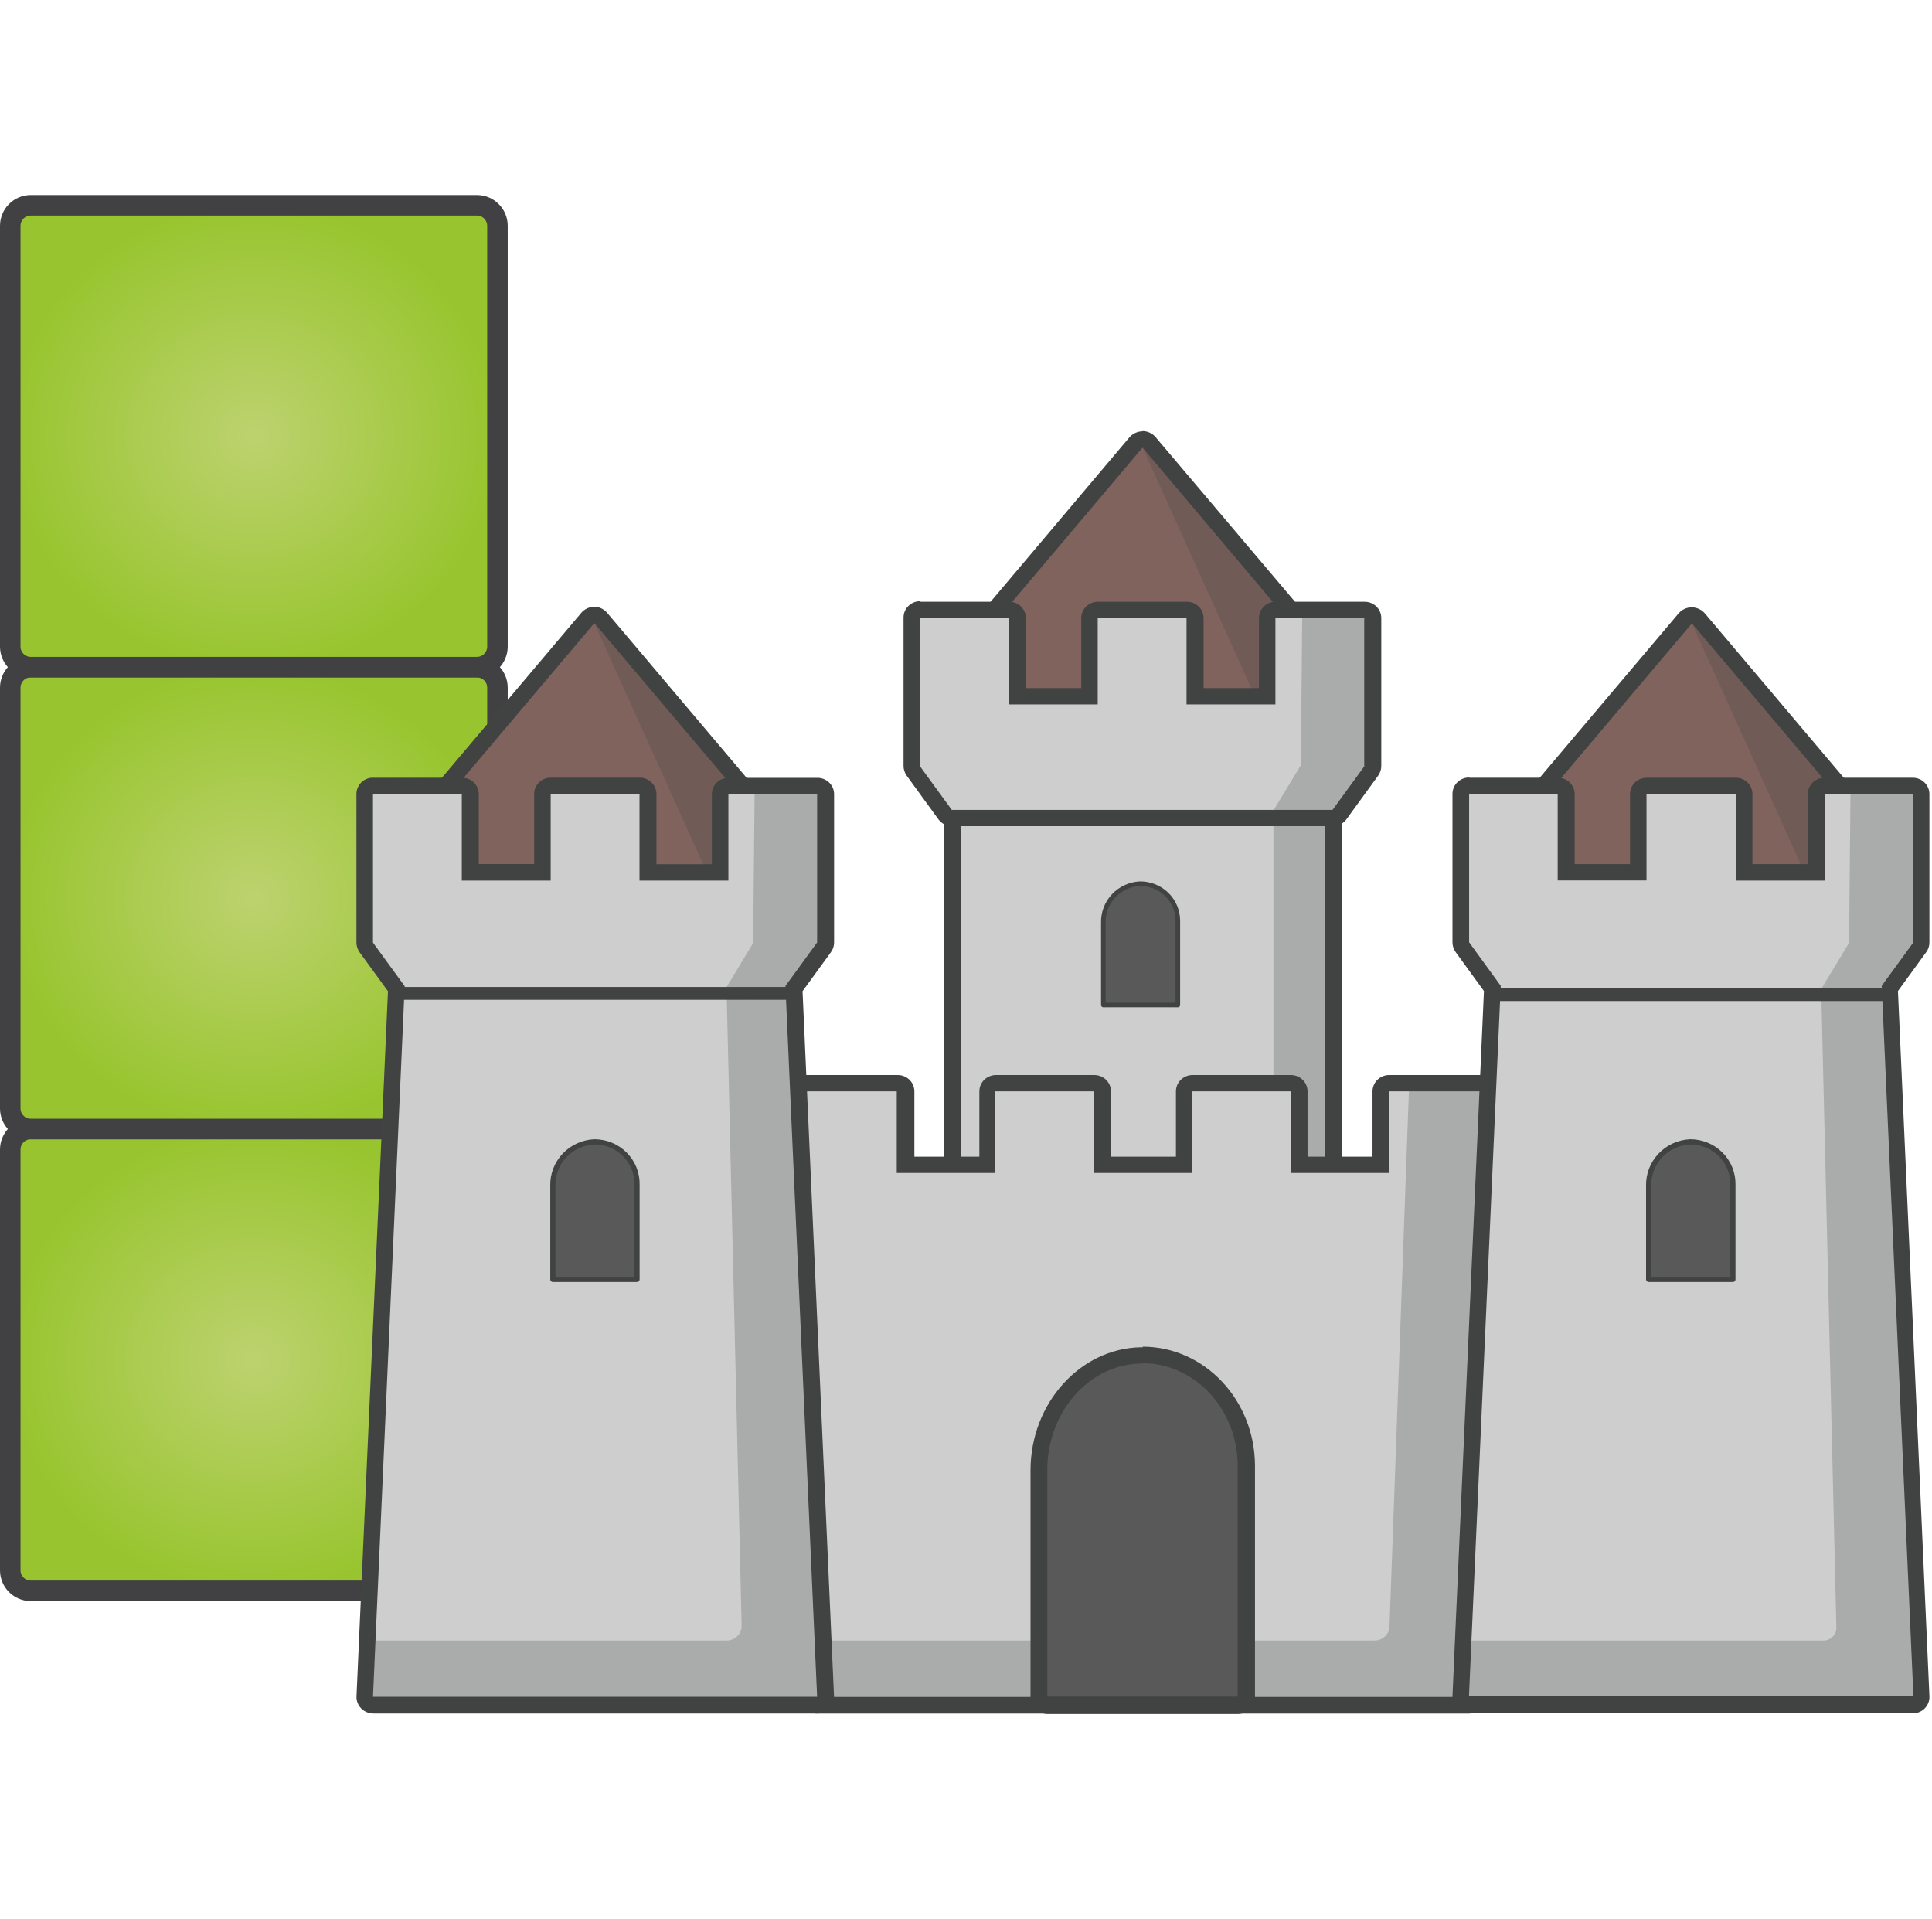 <svg width="753" height="748" viewBox="0 0 753 748" fill="none" xmlns="http://www.w3.org/2000/svg">
<path d="M185.882 440H12C7.582 440 4 443.582 4 448L4 612C4 616.418 7.582 620 12 620H185.882C190.3 620 193.882 616.418 193.882 612V448C193.882 443.582 190.3 440 185.882 440Z" fill="url(#paint0_radial_930_4309)" stroke="#414042" stroke-width="8"/>
<path d="M185.882 260H12C7.582 260 4 263.582 4 268L4 432C4 436.418 7.582 440 12 440H185.882C190.3 440 193.882 436.418 193.882 432V268C193.882 263.582 190.3 260 185.882 260Z" fill="url(#paint1_radial_930_4309)" stroke="#414042" stroke-width="8"/>
<path d="M185.882 80H12C7.582 80 4 83.582 4 88L4 252C4 256.418 7.582 260 12 260H185.882C190.3 260 193.882 256.418 193.882 252V88C193.882 83.582 190.3 80 185.882 80Z" fill="url(#paint2_radial_930_4309)" stroke="#414042" stroke-width="8"/>
<path d="M169.145 340.775C168.307 340.723 167.517 340.371 166.923 339.785C166.329 339.2 165.972 338.421 165.919 337.594L164.628 318.507C164.589 317.625 164.889 316.762 165.467 316.089L229.213 240.693C229.532 240.325 229.928 240.03 230.373 239.827C230.819 239.624 231.303 239.518 231.794 239.516C232.289 239.517 232.779 239.623 233.229 239.826C233.68 240.029 234.081 240.325 234.407 240.693L298.185 316.121C298.518 316.537 298.752 317.022 298.87 317.54C298.987 318.057 298.985 318.594 298.862 319.111L294.249 338.199C294.063 338.913 293.649 339.549 293.068 340.013C292.487 340.477 291.77 340.744 291.023 340.775H169.145Z" fill="#81635E"/>
<path d="M231.669 242.856L295.447 318.284L290.834 337.371H169.149L167.891 318.284L231.669 242.824V242.856ZM231.669 236.461C230.698 236.469 229.739 236.683 228.859 237.089C227.98 237.495 227.199 238.084 226.572 238.816L162.794 314.275C161.72 315.573 161.169 317.215 161.245 318.888L162.536 337.976C162.64 339.609 163.36 341.144 164.553 342.28C165.747 343.417 167.329 344.071 168.988 344.116H290.673C292.164 344.095 293.606 343.587 294.774 342.672C295.941 341.757 296.768 340.486 297.125 339.057L301.738 319.97C301.958 318.976 301.951 317.946 301.716 316.956C301.482 315.965 301.026 315.039 300.383 314.244L236.605 238.784C235.97 238.053 235.183 237.465 234.299 237.059C233.414 236.653 232.451 236.439 231.475 236.43L231.669 236.461Z" fill="#414342"/>
<path d="M382.801 272.47C381.937 272.448 381.112 272.111 380.486 271.523C379.86 270.935 379.478 270.139 379.414 269.288L378.156 250.201C378.118 249.374 378.381 248.562 378.898 247.91L442.708 172.387C443.032 172.017 443.433 171.72 443.884 171.516C444.335 171.312 444.825 171.207 445.321 171.207C445.817 171.207 446.307 171.312 446.758 171.516C447.209 171.72 447.61 172.017 447.934 172.387L511.68 247.847C512.012 248.252 512.247 248.725 512.37 249.231C512.493 249.737 512.5 250.264 512.39 250.773L507.777 269.861C507.586 270.573 507.17 271.206 506.59 271.669C506.011 272.132 505.296 272.401 504.551 272.438L382.801 272.47Z" fill="#81635E"/>
<path d="M445.322 174.458L509.068 249.918L504.455 269.005H382.802L381.512 249.918L445.29 174.458H445.322ZM445.29 168.095C444.311 168.104 443.345 168.322 442.46 168.734C441.574 169.146 440.79 169.742 440.161 170.481L376.544 245.814C375.451 247.114 374.898 248.773 374.995 250.458L376.254 269.546C376.368 271.206 377.119 272.761 378.353 273.895C379.587 275.029 381.212 275.658 382.899 275.654H504.584C506.071 275.635 507.51 275.132 508.677 274.223C509.844 273.314 510.673 272.05 511.036 270.628L515.649 251.54C515.884 250.547 515.883 249.514 515.648 248.521C515.414 247.528 514.95 246.602 514.294 245.814L450.419 170.386C449.799 169.644 449.021 169.045 448.14 168.633C447.259 168.221 446.297 168.005 445.322 168L445.29 168.095Z" fill="#414342"/>
<path d="M596.847 340.775C596.009 340.723 595.219 340.371 594.625 339.785C594.031 339.2 593.674 338.421 593.621 337.594L592.331 318.507C592.299 317.671 592.561 316.851 593.073 316.184L656.883 240.693C657.211 240.328 657.613 240.034 658.063 239.832C658.513 239.629 659.001 239.521 659.496 239.516C659.991 239.517 660.481 239.623 660.931 239.826C661.382 240.029 661.783 240.325 662.109 240.693L725.855 316.121C726.195 316.533 726.433 317.018 726.55 317.537C726.668 318.056 726.662 318.595 726.532 319.111L721.951 338.199C721.765 338.913 721.351 339.549 720.77 340.013C720.189 340.477 719.472 340.744 718.725 340.775H596.847Z" fill="#81635E"/>
<path d="M659.368 242.855L723.146 318.283L718.501 337.593H596.848L595.558 318.506L659.336 243.046L659.368 242.855ZM659.336 236.684C658.364 236.691 657.406 236.905 656.526 237.311C655.646 237.717 654.866 238.306 654.239 239.038L590.461 314.497C589.373 315.787 588.82 317.435 588.912 319.11L590.17 338.198C590.285 339.861 591.034 341.419 592.267 342.558C593.501 343.698 595.126 344.334 596.816 344.338H718.501C719.989 344.324 721.431 343.823 722.599 342.913C723.767 342.003 724.595 340.736 724.953 339.311L729.598 320.224C729.818 319.23 729.811 318.2 729.577 317.21C729.342 316.219 728.887 315.292 728.243 314.497L664.465 239.038C663.83 238.307 663.044 237.719 662.159 237.313C661.274 236.907 660.312 236.692 659.336 236.684Z" fill="#414342"/>
<g style="mix-blend-mode:darken" opacity="0.25">
<path d="M231.605 242.855L276.157 341.475L281.899 341.379L280.576 331.39L282.092 306.704L289.706 306.481L231.605 242.855Z" fill="#414342"/>
</g>
<path d="M516.493 311.57H374.387C372.588 311.57 371.129 313.009 371.129 314.783V451.61C371.129 453.384 372.588 454.823 374.387 454.823H516.493C518.292 454.823 519.751 453.384 519.751 451.61V314.783C519.751 313.009 518.292 311.57 516.493 311.57Z" fill="#CECECE"/>
<path d="M516.522 314.816V451.61H374.417V314.816H516.522ZM516.522 308.453H374.417C372.706 308.453 371.065 309.123 369.855 310.317C368.645 311.51 367.965 313.128 367.965 314.816V451.61C367.965 453.298 368.645 454.916 369.855 456.109C371.065 457.303 372.706 457.973 374.417 457.973H516.522C518.233 457.973 519.874 457.303 521.084 456.109C522.294 454.916 522.974 453.298 522.974 451.61V314.816C522.974 313.128 522.294 311.51 521.084 310.317C519.874 309.123 518.233 308.453 516.522 308.453Z" fill="#414342"/>
<path d="M318.479 664.501C317.623 664.501 316.803 664.165 316.198 663.569C315.593 662.972 315.253 662.163 315.253 661.319L307.994 425.301C307.979 424.874 308.051 424.448 308.206 424.049C308.361 423.65 308.596 423.286 308.897 422.978C309.201 422.664 309.567 422.415 309.972 422.245C310.377 422.076 310.813 421.99 311.253 421.992H349.61C350.465 421.992 351.286 422.327 351.891 422.924C352.496 423.521 352.836 424.33 352.836 425.174V453.805H384.676V425.174C384.676 424.33 385.016 423.521 385.621 422.924C386.226 422.327 387.047 421.992 387.902 421.992H426.292C427.147 421.992 427.968 422.327 428.573 422.924C429.178 423.521 429.518 424.33 429.518 425.174V453.805H461.358V425.174C461.358 424.33 461.698 423.521 462.303 422.924C462.908 422.327 463.729 421.992 464.584 421.992H502.974C503.829 421.992 504.65 422.327 505.255 422.924C505.86 423.521 506.2 424.33 506.2 425.174V453.805H538.04V425.174C538.04 424.33 538.38 423.521 538.985 422.924C539.59 422.327 540.411 421.992 541.266 421.992H579.785C580.225 421.99 580.661 422.076 581.066 422.245C581.471 422.415 581.836 422.664 582.14 422.978C582.441 423.286 582.676 423.65 582.831 424.049C582.986 424.448 583.059 424.874 583.043 425.301L575.688 661.383C575.688 662.227 575.348 663.036 574.743 663.632C574.138 664.229 573.317 664.564 572.462 664.564L318.479 664.501Z" fill="#CECECE"/>
<path d="M579.781 425.27L572.394 661.352H318.411L311.152 425.333H349.509V457.146H387.899V425.333H426.288V457.146H464.645V425.333H503.035V457.146H541.392V425.333H579.781V425.27ZM579.781 418.971H541.392C539.681 418.971 538.04 419.641 536.83 420.834C535.62 422.028 534.94 423.646 534.94 425.333V450.784H509.616V425.333C509.616 423.646 508.936 422.028 507.726 420.834C506.516 419.641 504.875 418.971 503.164 418.971H464.775C463.063 418.971 461.422 419.641 460.212 420.834C459.002 422.028 458.323 423.646 458.323 425.333V450.784H432.998V425.333C432.998 423.646 432.319 422.028 431.109 420.834C429.899 419.641 428.258 418.971 426.546 418.971H388.157C386.446 418.971 384.805 419.641 383.595 420.834C382.385 422.028 381.705 423.646 381.705 425.333V450.784H356.381V425.333C356.381 423.646 355.701 422.028 354.491 420.834C353.281 419.641 351.64 418.971 349.929 418.971H311.185C310.312 418.966 309.448 419.135 308.644 419.469C307.84 419.802 307.113 420.293 306.507 420.912C305.895 421.528 305.417 422.26 305.1 423.064C304.784 423.867 304.637 424.726 304.668 425.588L312.023 661.479C312.023 663.167 312.703 664.785 313.913 665.978C315.123 667.171 316.764 667.842 318.475 667.842H572.458C574.17 667.842 575.811 667.171 577.021 665.978C578.231 664.785 578.91 663.167 578.91 661.479L586.266 425.747C586.266 425.556 586.266 425.397 586.266 425.206C586.266 423.519 585.586 421.9 584.376 420.707C583.166 419.514 581.525 418.844 579.814 418.844L579.781 418.971Z" fill="#414342"/>
<path d="M145.377 664.565C144.919 664.568 144.465 664.475 144.047 664.292C143.628 664.108 143.253 663.839 142.948 663.502C142.642 663.165 142.414 662.768 142.276 662.336C142.139 661.905 142.096 661.45 142.151 661.001L154.346 385.312L142.668 369.247C142.274 368.686 142.06 368.021 142.055 367.338V343.32V309.439C142.055 308.595 142.395 307.786 143 307.19C143.605 306.593 144.425 306.258 145.281 306.258H179.863C180.719 306.258 181.54 306.593 182.145 307.19C182.75 307.786 183.089 308.595 183.089 309.439V339.979H211.188V309.439C211.188 308.595 211.528 307.786 212.133 307.19C212.738 306.593 213.558 306.258 214.414 306.258H249.029C249.461 306.255 249.889 306.339 250.288 306.503C250.687 306.666 251.049 306.908 251.352 307.212C251.651 307.51 251.887 307.862 252.048 308.25C252.208 308.637 252.29 309.052 252.287 309.471V340.011H280.418V309.471C280.418 308.627 280.758 307.818 281.363 307.221C281.968 306.625 282.788 306.29 283.644 306.29H318.485C319.34 306.29 320.161 306.625 320.766 307.221C321.371 307.818 321.711 308.627 321.711 309.471V367.275C321.711 367.963 321.484 368.633 321.066 369.183L309.42 385.312L321.711 661.129C321.746 661.567 321.689 662.009 321.543 662.424C321.397 662.84 321.165 663.222 320.862 663.545C320.559 663.867 320.191 664.125 319.782 664.3C319.373 664.476 318.931 664.566 318.485 664.565H145.377Z" fill="#CECECE"/>
<path d="M145.402 309.441H179.985V343.194H214.632V309.441H249.247V343.194H283.894V309.504H318.477V343.321V367.308L306.122 384.264L318.477 661.289H145.37L157.726 384.328L145.37 367.372V343.321V309.441H145.402ZM145.37 303.078C143.659 303.078 142.018 303.749 140.808 304.942C139.598 306.135 138.918 307.753 138.918 309.441V343.321V367.34C138.924 368.711 139.364 370.045 140.176 371.157L151.209 386.3L138.95 661.035C138.902 661.895 139.032 662.756 139.331 663.565C139.631 664.375 140.094 665.116 140.692 665.743C141.314 666.394 142.064 666.912 142.896 667.268C143.728 667.624 144.625 667.808 145.531 667.811H318.477C319.384 667.808 320.281 667.624 321.113 667.268C321.944 666.912 322.694 666.394 323.316 665.743C323.915 665.116 324.378 664.375 324.677 663.565C324.977 662.756 325.106 661.895 325.058 661.035L312.799 386.3L323.832 371.126C324.652 370.029 325.093 368.702 325.091 367.34V309.504C325.091 307.817 324.411 306.199 323.201 305.005C321.991 303.812 320.35 303.142 318.638 303.142H283.894C282.183 303.142 280.542 303.812 279.332 305.005C278.122 306.199 277.442 307.817 277.442 309.504V336.8H255.861V309.536C255.866 308.684 255.697 307.839 255.364 307.052C255.032 306.265 254.542 305.552 253.925 304.955C253.321 304.356 252.602 303.881 251.81 303.559C251.018 303.237 250.169 303.073 249.312 303.078H214.632C212.921 303.078 211.28 303.749 210.07 304.942C208.86 306.135 208.18 307.753 208.18 309.441V336.736H186.598V309.473C186.598 307.785 185.919 306.167 184.709 304.974C183.499 303.78 181.857 303.11 180.146 303.11H145.596L145.37 303.078Z" fill="#414342"/>
<path d="M572.523 664.5C572.057 664.491 571.598 664.391 571.171 664.205C570.745 664.02 570.36 663.752 570.039 663.418C569.729 663.087 569.494 662.695 569.349 662.267C569.205 661.839 569.154 661.386 569.2 660.937L581.492 385.312L569.781 369.246V368.96C569.486 368.469 569.33 367.909 569.329 367.338V343.351V309.47C569.329 308.627 569.669 307.817 570.274 307.221C570.879 306.624 571.7 306.289 572.555 306.289H607.138C607.994 306.289 608.814 306.624 609.419 307.221C610.024 307.817 610.364 308.627 610.364 309.47V339.979H638.495V309.47C638.495 308.627 638.835 307.817 639.44 307.221C640.045 306.624 640.865 306.289 641.721 306.289H676.562C676.994 306.287 677.422 306.37 677.821 306.534C678.22 306.698 678.582 306.939 678.884 307.243C679.183 307.541 679.42 307.893 679.581 308.281C679.741 308.669 679.822 309.084 679.82 309.502V340.011H707.918V309.502C707.918 308.659 708.258 307.849 708.863 307.253C709.468 306.656 710.289 306.321 711.144 306.321H745.727C746.159 306.318 746.588 306.402 746.987 306.566C747.386 306.73 747.747 306.971 748.05 307.275C748.349 307.573 748.586 307.925 748.746 308.313C748.907 308.7 748.988 309.115 748.986 309.534V367.338C748.981 367.904 748.837 368.461 748.566 368.96L748.373 369.246L736.533 385.312L748.856 661.16C748.892 661.599 748.835 662.04 748.689 662.456C748.543 662.871 748.311 663.253 748.008 663.576C747.705 663.899 747.337 664.156 746.928 664.331C746.519 664.507 746.077 664.597 745.63 664.595L572.523 664.5Z" fill="#CECECE"/>
<path d="M572.559 309.374H607.11V343.127H641.725V309.438H676.566V343.191H711.181V309.438H745.763V367.242L733.408 384.198L745.763 661.127H572.527L584.915 384.198L572.592 367.242V343.255V309.374H572.559ZM572.559 303.012C570.848 303.012 569.207 303.682 567.997 304.875C566.787 306.068 566.107 307.687 566.107 309.374V343.255V367.273C566.114 368.644 566.554 369.979 567.366 371.091L578.366 386.234L566.107 660.968C566.05 661.838 566.174 662.71 566.473 663.53C566.771 664.351 567.237 665.102 567.842 665.737C568.447 666.372 569.178 666.878 569.989 667.224C570.801 667.569 571.676 667.746 572.559 667.744H745.538C746.421 667.746 747.296 667.569 748.108 667.224C748.919 666.878 749.65 666.372 750.255 665.737C750.86 665.102 751.326 664.351 751.624 663.53C751.923 662.71 752.047 661.838 751.99 660.968L739.731 386.234L750.764 371.059C751.572 369.959 752.001 368.632 751.99 367.273V343.287V309.788V309.47C751.99 307.782 751.31 306.164 750.1 304.971C748.89 303.777 747.249 303.107 745.538 303.107H711.052C709.34 303.107 707.699 303.777 706.489 304.971C705.279 306.164 704.6 307.782 704.6 309.47V336.765H683.018V309.47C683.018 307.782 682.338 306.164 681.128 304.971C679.918 303.777 678.277 303.107 676.566 303.107H641.757C640.046 303.107 638.405 303.777 637.195 304.971C635.985 306.164 635.305 307.782 635.305 309.47V336.765H613.723V309.47C613.723 307.782 613.043 306.164 611.833 304.971C610.623 303.777 608.982 303.107 607.271 303.107H572.688L572.559 303.012Z" fill="#414342"/>
<path d="M310.928 387.156H155.887" stroke="#414342" stroke-width="5" stroke-miterlimit="10"/>
<path d="M582.781 387.637H733.952" stroke="#414342" stroke-width="5" stroke-miterlimit="10"/>
<path d="M231.604 444.996C227.182 445.211 223.021 447.121 220.008 450.318C216.994 453.516 215.367 457.748 215.474 462.112V498.633H248.282V461.666C248.325 459.484 247.925 457.316 247.105 455.289C246.285 453.262 245.061 451.417 243.507 449.863C241.953 448.31 240.099 447.079 238.054 446.243C236.01 445.407 233.817 444.983 231.604 444.996Z" fill="#595959" stroke="#414342" stroke-width="2.02" stroke-linejoin="round"/>
<path d="M658.693 444.996C654.274 445.219 650.118 447.131 647.106 450.327C644.094 453.522 642.465 457.75 642.563 462.112V498.633H675.403V461.666C675.442 459.483 675.038 457.314 674.214 455.286C673.391 453.259 672.164 451.415 670.607 449.862C669.05 448.308 667.194 447.078 665.148 446.242C663.102 445.407 660.907 444.983 658.693 444.996Z" fill="#595959" stroke="#414342" stroke-width="2.02" stroke-linejoin="round"/>
<path d="M444.29 344.399C440.382 344.597 436.707 346.289 434.044 349.117C431.382 351.944 429.942 355.684 430.031 359.542V391.673H459.065V359.001C459.087 357.08 458.72 355.174 457.985 353.395C457.251 351.616 456.164 350 454.788 348.64C453.412 347.28 451.775 346.205 449.972 345.476C448.17 344.748 446.238 344.382 444.29 344.399Z" fill="#595959" stroke="#414342" stroke-width="1.79" stroke-linejoin="round"/>
<g style="mix-blend-mode:darken" opacity="0.25">
<path d="M143.145 639.371L141.887 663.771H322.769L309.671 387.7L283.218 387.191L289.057 633.454C289.078 634.223 288.943 634.989 288.66 635.706C288.376 636.423 287.949 637.077 287.405 637.628C286.86 638.18 286.209 638.618 285.49 638.918C284.771 639.217 283.998 639.371 283.218 639.371H143.145Z" fill="#414342"/>
</g>
<g style="mix-blend-mode:darken" opacity="0.25">
<path d="M569.782 639.371L568.523 663.771H749.405L736.308 387.7L709.855 387.191L715.726 634.281C715.743 634.943 715.626 635.602 715.381 636.219C715.135 636.836 714.767 637.398 714.298 637.872C713.829 638.347 713.269 638.724 712.65 638.981C712.03 639.239 711.365 639.371 710.693 639.371H569.782Z" fill="#414342"/>
</g>
<g style="mix-blend-mode:darken" opacity="0.25">
<path d="M519.523 453.675L506.135 453.739L505.78 421.417H496.328V318.98H519.62L519.523 453.675Z" fill="#414342"/>
</g>
<g style="mix-blend-mode:darken" opacity="0.25">
<path d="M549.232 422.213L541.555 633.959C541.48 635.413 540.844 636.785 539.776 637.791C538.707 638.796 537.289 639.36 535.812 639.367H320.477V664.244H570.911V639.367H569.653L579.783 421.863L549.232 422.213Z" fill="#414342"/>
</g>
<path d="M404.773 664.568V661.387V572.947C404.773 548.642 422.645 528.601 444.615 528.219H445.26C467.584 528.219 485.778 547.625 485.778 571.484V664.6H482.391L404.773 664.568Z" fill="#595959"/>
<path d="M445.163 531.266C465.745 531.266 482.391 549.208 482.391 571.318V661.221H408.193V572.782C408.193 550.513 424.323 531.616 444.841 531.425H445.421L445.163 531.266ZM445.421 525.063H444.712C420.968 525.476 401.645 546.95 401.645 573.004V661.444C401.645 663.182 402.345 664.849 403.591 666.078C404.837 667.307 406.528 667.997 408.29 667.997H482.488C484.251 667.997 485.941 667.307 487.187 666.078C488.434 664.849 489.134 663.182 489.134 661.444V571.318C489.134 545.677 469.487 524.84 445.357 524.84L445.421 525.063Z" fill="#414342"/>
<g style="mix-blend-mode:darken" opacity="0.25">
<path d="M507.131 248.676L534.229 246.258L535.842 299.958L519.616 318.982H494.711L506.937 298.749L507.131 248.676Z" fill="#414342"/>
</g>
<g style="mix-blend-mode:darken" opacity="0.25">
<path d="M294.123 307.053L320.673 306.512L322.447 368.706L306.22 387.73H281.348L293.542 367.528L294.123 307.053Z" fill="#414342"/>
</g>
<path d="M370.903 318.887C370.386 318.89 369.875 318.77 369.415 318.537C368.955 318.305 368.558 317.966 368.258 317.551L355.902 300.595C355.508 300.033 355.295 299.368 355.289 298.686V274.667V240.787C355.289 239.943 355.629 239.134 356.234 238.537C356.839 237.941 357.659 237.605 358.515 237.605H393.066C393.921 237.605 394.742 237.941 395.347 238.537C395.952 239.134 396.292 239.943 396.292 240.787V271.295H424.39V240.882C424.39 240.038 424.73 239.229 425.335 238.633C425.94 238.036 426.76 237.701 427.616 237.701H462.231C463.087 237.701 463.907 238.036 464.512 238.633C465.117 239.229 465.457 240.038 465.457 240.882V271.391H493.588V240.882C493.588 240.038 493.928 239.229 494.533 238.633C495.138 238.036 495.958 237.701 496.814 237.701H531.429C531.853 237.698 532.274 237.779 532.667 237.937C533.06 238.095 533.418 238.329 533.719 238.623C534.028 238.922 534.273 239.278 534.439 239.672C534.605 240.065 534.69 240.488 534.687 240.914V298.718C534.687 299.289 534.531 299.849 534.235 300.34L534.042 300.626L521.718 317.583C521.415 318.003 521.013 318.344 520.547 318.576C520.08 318.809 519.564 318.927 519.041 318.919L370.903 318.887Z" fill="#CECECE"/>
<path d="M358.641 240.818H393.223V274.54H427.838V240.818H462.453V274.54H497.1V240.882H531.715V274.667V298.686L519.36 315.642H370.964L358.608 298.686V274.667V240.818H358.641ZM358.608 234.297C356.897 234.297 355.256 234.967 354.046 236.16C352.836 237.354 352.156 238.972 352.156 240.659V274.54V298.559C352.167 299.919 352.607 301.242 353.414 302.344L365.738 319.3C366.341 320.136 367.14 320.815 368.067 321.281C368.994 321.746 370.021 321.983 371.061 321.973H519.457C520.497 321.983 521.524 321.746 522.45 321.281C523.377 320.815 524.176 320.136 524.78 319.3L537.103 302.344C537.911 301.242 538.35 299.919 538.361 298.559V240.882C538.361 239.195 537.681 237.576 536.471 236.383C535.261 235.19 533.62 234.52 531.909 234.52H497.133C495.422 234.52 493.78 235.19 492.57 236.383C491.36 237.576 490.681 239.195 490.681 240.882V268.177H469.099V240.882C469.099 239.195 468.419 237.576 467.209 236.383C465.999 235.19 464.358 234.52 462.647 234.52H427.87C426.159 234.52 424.518 235.19 423.308 236.383C422.098 237.576 421.418 239.195 421.418 240.882V268.177H399.837V240.882C399.837 239.195 399.157 237.576 397.947 236.383C396.737 235.19 395.096 234.52 393.385 234.52H358.834L358.608 234.297Z" fill="#414342"/>
<g style="mix-blend-mode:darken" opacity="0.25">
<path d="M721.251 306.986L747.801 306.445L749.608 368.639L733.381 387.663H708.477L720.671 367.462L721.251 306.986Z" fill="#414342"/>
</g>
<g style="mix-blend-mode:darken" opacity="0.25">
<path d="M507.556 237.736L534.138 237.195L535.913 299.421L519.686 318.413H494.781L507.008 298.212L507.556 237.736Z" fill="#414342"/>
</g>
<g style="mix-blend-mode:darken" opacity="0.25">
<path d="M445.297 174.395L489.848 273.046L495.59 272.918L494.3 262.929L495.816 238.243L503.429 238.052L445.297 174.395Z" fill="#414342"/>
</g>
<g style="mix-blend-mode:darken" opacity="0.25">
<path d="M659.34 242.789L703.891 341.44L709.633 341.313L708.311 331.324L709.827 306.637L717.44 306.446L659.34 242.789Z" fill="#414342"/>
</g>
<defs>
<radialGradient id="paint0_radial_930_4309" cx="0" cy="0" r="1" gradientUnits="userSpaceOnUse" gradientTransform="translate(98.941 530) scale(94.941 90)">
<stop stop-color="#BDD26F"/>
<stop offset="1" stop-color="#98C52F"/>
</radialGradient>
<radialGradient id="paint1_radial_930_4309" cx="0" cy="0" r="1" gradientUnits="userSpaceOnUse" gradientTransform="translate(98.941 350) scale(94.941 90)">
<stop stop-color="#BDD26F"/>
<stop offset="1" stop-color="#98C52F"/>
</radialGradient>
<radialGradient id="paint2_radial_930_4309" cx="0" cy="0" r="1" gradientUnits="userSpaceOnUse" gradientTransform="translate(98.941 170) scale(94.941 90)">
<stop stop-color="#BDD26F"/>
<stop offset="1" stop-color="#98C52F"/>
</radialGradient>
</defs>
</svg>
